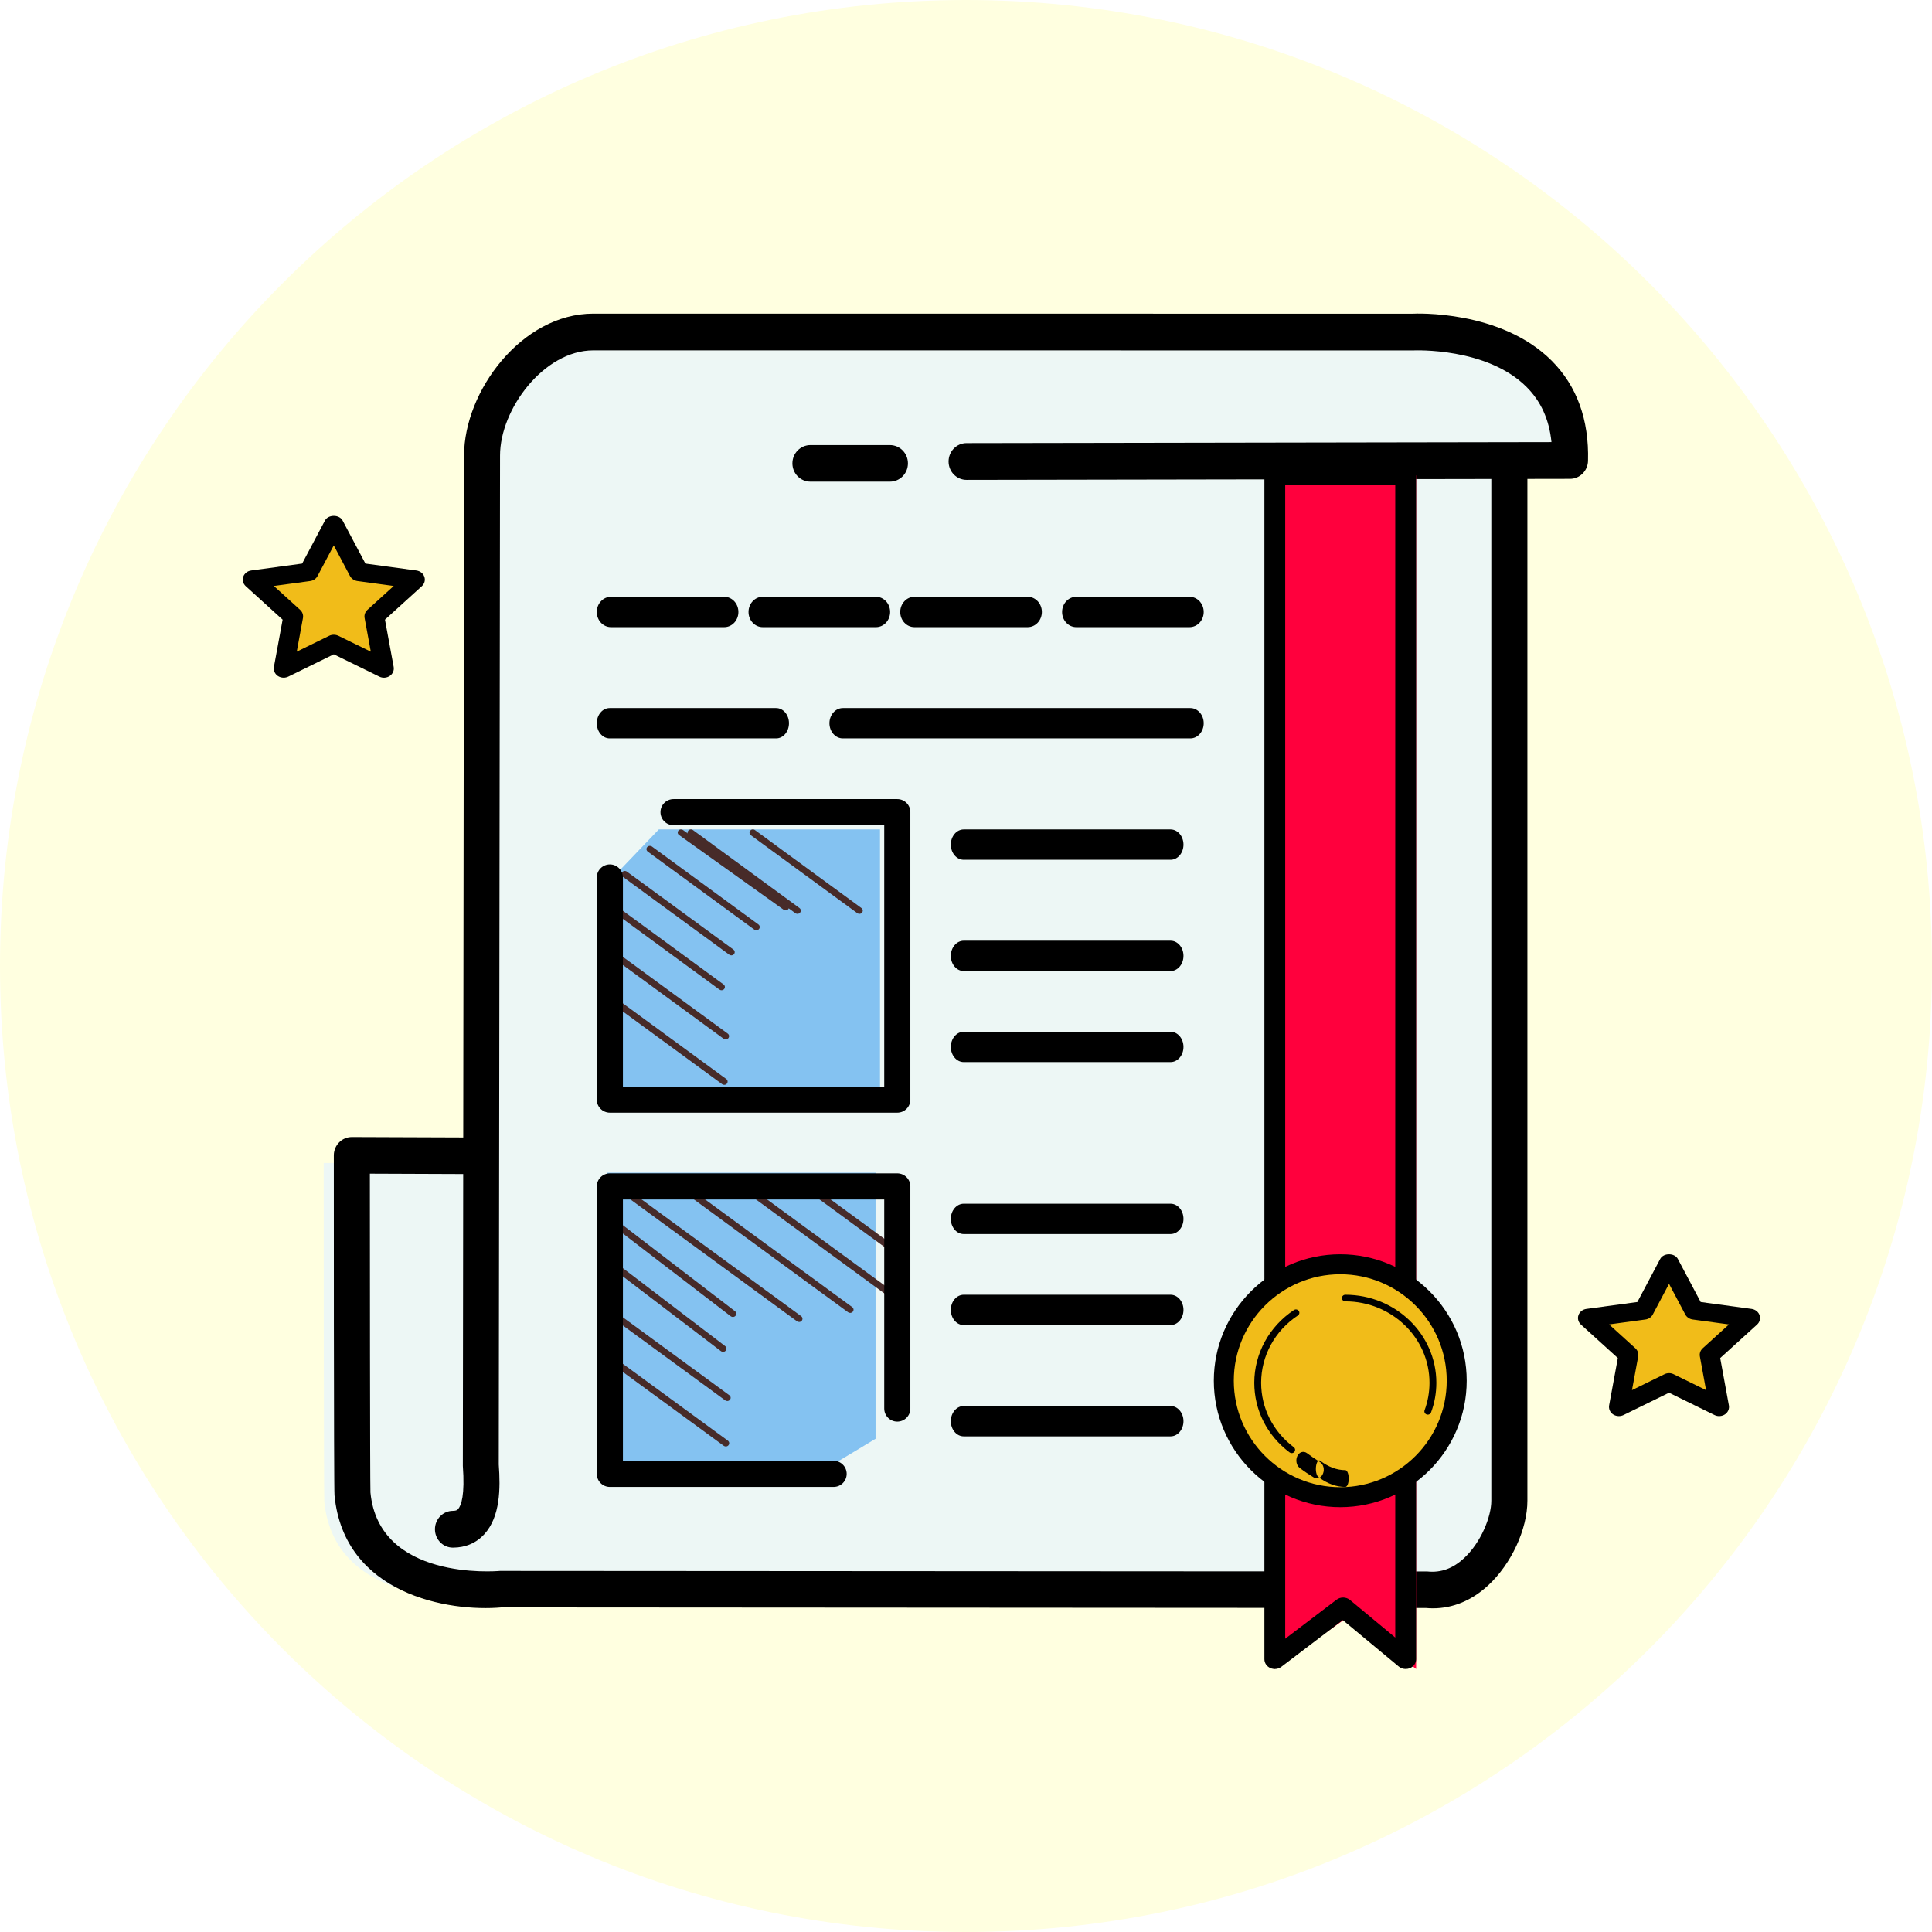 <?xml version="1.0" encoding="utf-8"?>
<svg width="191px" height="191px" viewBox="0 0 191 191" version="1.1" xmlns:xlink="http://www.w3.org/1999/xlink" xmlns="http://www.w3.org/2000/svg">
  <desc>Created with Lunacy</desc>
  <g id="Group-5">
    <path d="M95.5 0C42.757 0 0 42.757 0 95.5C9.84604e-06 148.243 42.757 191 95.5 191C148.243 191 191 148.243 191 95.5C191 42.757 148.243 0 95.5 0L95.5 0Z" id="Shape" fill="#FFFFE0" stroke="none" />
    <path d="M116.386 12.718L122.993 12.618C123.372 -0.81 107.128 0.01 107.128 0.01L27.122 0C20.986 0 15.911 6.671 15.911 12.133L15.911 81.021L0.004 80.974C-0.009 81.547 0.012 113.933 0.061 114.449C1.102 125.101 15.046 123.91 15.046 123.91L108.145 123.974C113.163 124.439 116.386 118.477 116.386 115.163C116.386 111.849 116.386 12.718 116.386 12.718" transform="translate(32 34)" id="Shape" fill="#EDF7F5" stroke="none" />
    <path d="M1.777 122C0.793 122 0 121.188 0 120.182C0 119.179 0.796 118.364 1.777 118.364C2.127 118.364 2.225 118.261 2.279 118.199C2.613 117.83 2.966 116.788 2.757 113.916L2.878 14.031C2.878 7.68 8.576 0.006 15.651 0.006L96.653 0.013C96.931 -0.007 105.363 -0.374 110.391 4.652C112.891 7.151 114.104 10.49 113.993 14.572C113.965 15.552 113.179 16.336 112.219 16.339L52.556 16.442L52.554 16.442C51.573 16.442 50.78 15.632 50.777 14.627C50.777 13.621 51.57 12.809 52.551 12.806L110.381 12.708C110.154 10.475 109.341 8.68 107.909 7.249C103.98 3.322 96.812 3.642 96.745 3.644L15.651 3.639C10.772 3.639 6.434 9.449 6.434 14.034L6.308 113.787C6.483 116.152 6.457 118.942 4.882 120.672C4.096 121.538 3.02 122 1.777 122L1.777 122Z" transform="translate(43 31)" id="Shape" fill="#000000" stroke="none" />
    <path d="M107.96 114.967C108.198 114.99 108.436 115 108.673 115C110.638 115 112.512 114.223 114.123 112.729C116.405 110.622 118 107.181 118 104.364L118 1.809C118 0.808 117.204 0 116.216 0C115.231 0 114.433 0.808 114.433 1.809L114.433 104.367C114.433 105.932 113.419 108.49 111.721 110.058C110.654 111.043 109.48 111.5 108.12 111.359L16.424 111.302C15.93 111.349 4.461 112.244 3.623 103.551C3.579 102.478 3.569 78.773 3.566 72.032L13.725 72.071L13.73 72.071C14.713 72.071 15.511 71.265 15.514 70.267C15.517 69.266 14.723 68.456 13.736 68.453L1.79 68.409L1.785 68.409C0.816 68.409 0.025 69.195 0.002 70.177C-0.003 70.444 -0.001 103.117 0.069 103.825C1.015 113.655 11.394 115.372 16.579 114.91L107.96 114.967ZM47.123 3.618L54.976 3.618C55.964 3.618 56.76 2.81 56.76 1.809C56.76 0.808 55.964 0 54.976 0L47.123 0C46.138 0 45.339 0.808 45.339 1.809C45.339 2.81 46.136 3.618 47.123 3.618Z" transform="translate(33 44)" id="Shape" fill="#000000" fill-rule="evenodd" stroke="none" />
    <path d="M26.559 60.241L26.559 33.934L0 33.934L0 64L20.31 64M0.441 4.902L0.441 26.141L27 26.141L27 0L5.128 0" transform="translate(60 82)" id="Shape" fill="#84C2F1" stroke="none" />
    <path d="M10.67 8C10.602 8 10.531 7.978 10.473 7.938L0.131 0.552C-0.016 0.448 -0.042 0.256 0.068 0.121C0.178 -0.017 0.382 -0.037 0.527 0.062L10.869 7.448C11.016 7.552 11.042 7.744 10.932 7.879C10.869 7.961 10.77 8 10.67 8L10.67 8Z" transform="translate(67 82)" id="Shape" fill="#472B29" stroke="none" />
    <path d="M18.633 8.28C18.692 8.321 18.764 8.344 18.833 8.344C18.935 8.344 19.036 8.303 19.1 8.218C19.212 8.077 19.186 7.877 19.036 7.769L8.509 0.064C8.362 -0.039 8.154 -0.018 8.042 0.126C7.929 0.267 7.956 0.467 8.106 0.575L18.633 8.28ZM24.959 8.344C24.89 8.344 24.818 8.321 24.759 8.28L14.232 0.575C14.082 0.467 14.055 0.267 14.168 0.126C14.28 -0.018 14.49 -0.039 14.635 0.064L25.162 7.769C25.311 7.877 25.338 8.077 25.226 8.218C25.159 8.303 25.061 8.344 24.959 8.344ZM14.573 9.903C14.632 9.944 14.704 9.967 14.773 9.967C14.875 9.967 14.973 9.924 15.04 9.841C15.152 9.7 15.126 9.5 14.976 9.392L4.449 1.687C4.302 1.587 4.091 1.605 3.982 1.749C3.869 1.89 3.896 2.091 4.046 2.198L14.573 9.903ZM12.299 12.448C12.23 12.448 12.158 12.425 12.099 12.384L1.569 4.679C1.419 4.571 1.393 4.371 1.505 4.23C1.617 4.086 1.825 4.066 1.972 4.168L12.502 11.873C12.651 11.981 12.678 12.181 12.566 12.322C12.499 12.405 12.4 12.448 12.299 12.448ZM11.328 15.897C11.258 15.897 11.186 15.874 11.127 15.833L0.6 8.128C0.45 8.02 0.424 7.82 0.536 7.679C0.648 7.535 0.859 7.515 1.003 7.617L11.53 15.322C11.68 15.43 11.707 15.63 11.594 15.771C11.528 15.854 11.429 15.897 11.328 15.897ZM11.541 20.692C11.6 20.733 11.672 20.756 11.741 20.756C11.842 20.756 11.941 20.715 12.008 20.63C12.12 20.489 12.093 20.289 11.944 20.181L1.416 12.476C1.272 12.374 1.061 12.394 0.949 12.538C0.837 12.679 0.864 12.88 1.013 12.987L11.541 20.692ZM11.397 25.184C11.456 25.225 11.528 25.248 11.597 25.248C11.701 25.248 11.8 25.207 11.864 25.122C11.976 24.981 11.949 24.781 11.8 24.673L1.272 16.968C1.128 16.866 0.917 16.886 0.805 17.03C0.693 17.171 0.72 17.371 0.869 17.479L11.397 25.184ZM28.464 42.029C28.523 42.07 28.595 42.093 28.664 42.093C28.765 42.093 28.864 42.049 28.931 41.967C29.043 41.826 29.016 41.626 28.867 41.518L20.328 35.269C20.184 35.166 19.973 35.187 19.861 35.331C19.749 35.472 19.776 35.672 19.925 35.78L28.464 42.029ZM27.492 45.914C27.551 45.955 27.623 45.978 27.692 45.978C27.794 45.978 27.893 45.938 27.959 45.853C28.072 45.712 28.045 45.511 27.895 45.403L14.789 35.814C14.643 35.711 14.434 35.729 14.322 35.875C14.21 36.017 14.237 36.217 14.386 36.325L27.492 45.914ZM24.046 47.797C23.977 47.797 23.905 47.774 23.846 47.733L8.261 36.327C8.111 36.219 8.084 36.019 8.196 35.878C8.309 35.731 8.517 35.714 8.664 35.816L24.249 47.222C24.399 47.33 24.425 47.53 24.313 47.671C24.247 47.753 24.148 47.797 24.046 47.797ZM18.999 48.693C18.929 48.693 18.857 48.67 18.799 48.629L2.327 36.579C2.177 36.471 2.151 36.271 2.263 36.13C2.375 35.986 2.583 35.965 2.73 36.068L19.202 48.118C19.351 48.226 19.378 48.426 19.266 48.567C19.199 48.652 19.1 48.693 18.999 48.693ZM12.246 48.131C12.307 48.177 12.382 48.2 12.454 48.2C12.553 48.2 12.649 48.159 12.715 48.079C12.828 47.941 12.806 47.738 12.662 47.627L0.955 38.644C0.805 38.533 0.597 38.556 0.485 38.695C0.373 38.834 0.394 39.037 0.538 39.147L12.246 48.131ZM11.277 51.58C11.335 51.626 11.41 51.649 11.482 51.649C11.584 51.649 11.68 51.605 11.744 51.526C11.856 51.387 11.835 51.187 11.688 51.076L0.538 42.578C0.394 42.468 0.183 42.493 0.071 42.632C-0.041 42.771 -0.02 42.971 0.127 43.082L11.277 51.58ZM11.899 56.508C11.829 56.508 11.757 56.485 11.698 56.444L0.135 47.982C-0.014 47.874 -0.041 47.674 0.071 47.532C0.183 47.389 0.392 47.368 0.538 47.471L12.101 55.933C12.251 56.041 12.278 56.241 12.165 56.382C12.099 56.465 12 56.508 11.899 56.508ZM11.755 61C11.685 61 11.613 60.977 11.554 60.936L1.024 53.231C0.875 53.123 0.848 52.923 0.96 52.782C1.072 52.638 1.28 52.617 1.427 52.72L11.957 60.425C12.107 60.533 12.134 60.733 12.021 60.874C11.955 60.959 11.856 61 11.755 61Z" transform="translate(60 82)" id="Shape" fill="#472B29" fill-rule="evenodd" stroke="none" />
    <path d="M14 82.147L14 0L0 0L0 82.547L0 118L7.301 112.821L14 118L14 82.147Z" transform="translate(126 47)" id="Shape" fill="#FF003D" stroke="none" />
    <path d="M13.284 118.757C13.475 118.917 13.719 118.999 13.967 118.999C14.107 118.999 14.252 118.973 14.392 118.917C14.762 118.759 15 118.414 15 118.035L15 0.966C15 0.433 14.539 0 13.97 0L1.03 0C0.461 0 0 0.433 0 0.966L0 118.033C0 118.406 0.228 118.746 0.588 118.906C0.937 119.066 1.367 119.02 1.677 118.783L7.75 114.162L13.284 118.757ZM2.058 116.007L2.058 1.933L12.937 1.933L12.937 115.889L8.464 112.176C8.084 111.864 7.525 111.851 7.131 112.15L2.058 116.007Z" transform="translate(125 46)" id="Shape" fill="#000000" fill-rule="evenodd" stroke="none" />
    <path d="M11.514 0C5.155 0 0 5.155 0 11.514C0 17.873 5.155 23.028 11.514 23.028C17.873 23.028 23.028 17.873 23.028 11.514C23.028 5.155 17.873 0 11.514 0L11.514 0Z" transform="translate(120.987 124.987)" id="Shape" fill="#F1BC19" stroke="none" />
    <path d="M0 12.501C0 19.392 5.608 25 12.501 25C19.394 25 25 19.394 25 12.501C25 5.608 19.392 0 12.501 0C5.608 0 0 5.608 0 12.501ZM1.975 12.501C1.975 6.698 6.698 1.975 12.501 1.975C18.304 1.975 23.025 6.698 23.025 12.501C23.025 18.304 18.304 23.025 12.501 23.025C6.698 23.025 1.975 18.304 1.975 12.501Z" transform="translate(120 124)" id="Shape" fill="#000000" fill-rule="evenodd" stroke="none" />
    <path d="M17.154 11.856C17.116 11.856 17.078 11.851 17.041 11.835C16.864 11.777 16.772 11.586 16.837 11.418C17.157 10.55 17.322 9.635 17.322 8.704C17.322 4.266 13.59 0.655 9.001 0.655C8.814 0.655 8.663 0.509 8.663 0.328C8.663 0.147 8.814 0 9.001 0C13.964 0 18 3.904 18 8.704C18 9.714 17.824 10.702 17.474 11.638C17.425 11.772 17.293 11.856 17.154 11.856ZM3.494 15.589C3.553 15.634 3.629 15.658 3.7 15.658C3.8 15.658 3.903 15.613 3.965 15.532C4.079 15.39 4.055 15.183 3.906 15.073C1.857 13.534 0.678 11.211 0.678 8.705C0.678 6.041 2.036 3.555 4.31 2.053C4.464 1.951 4.505 1.744 4.399 1.597C4.293 1.45 4.082 1.408 3.927 1.51C1.469 3.136 0 5.826 0 8.705C0 11.416 1.274 13.925 3.494 15.589ZM6.183 18.155C6.078 18.155 5.973 18.128 5.874 18.059C5.399 17.772 4.935 17.458 4.488 17.116C4.162 16.87 4.063 16.343 4.261 15.94C4.455 15.537 4.88 15.414 5.211 15.66C5.57 15.932 5.94 16.183 6.313 16.423C6.215 16.508 6.138 16.706 6.104 16.966C6.047 17.406 6.15 17.866 6.326 18.006C6.364 18.035 6.403 18.064 6.441 18.092C6.36 18.133 6.272 18.155 6.183 18.155ZM6.441 18.092C7.273 18.695 8.131 19 8.999 19C9.188 19 9.337 18.633 9.337 18.173C9.337 17.713 9.186 17.34 8.999 17.34C8.161 17.34 7.329 17.026 6.527 16.419C6.451 16.361 6.377 16.367 6.313 16.423C6.371 16.461 6.429 16.498 6.487 16.535C6.829 16.74 6.967 17.253 6.796 17.676C6.721 17.872 6.592 18.015 6.441 18.092L6.441 18.092Z" transform="translate(124 128)" id="Shape" fill="#000000" fill-rule="evenodd" stroke="none" />
    <path d="M8.021 0L10.502 4.683L16.046 5.434L12.035 9.078L12.98 14.224L8.021 11.793L3.063 14.224L4.011 9.078L0 5.434L5.544 4.683L8.021 0Z" transform="translate(24.976 51.864)" id="Shape" fill="#F1BC19" stroke="none" />
    <path d="M3.467 15.825C3.637 15.94 3.841 15.997 4.042 15.997C4.195 15.997 4.351 15.963 4.499 15.893L9 13.685L13.504 15.893C13.836 16.059 14.232 16.028 14.533 15.825C14.834 15.623 14.981 15.277 14.92 14.934L14.059 10.259L17.704 6.95C17.972 6.708 18.067 6.347 17.952 6.017C17.838 5.687 17.534 5.451 17.166 5.399L12.127 4.716L9.872 0.464C9.546 -0.155 8.451 -0.155 8.125 0.464L5.87 4.716L0.834 5.399C0.466 5.448 0.162 5.69 0.048 6.017C-0.067 6.347 0.028 6.706 0.296 6.95L3.941 10.259L3.08 14.934C3.019 15.277 3.169 15.623 3.467 15.825ZM9.451 11.854C9.309 11.784 9.153 11.75 8.997 11.75C8.841 11.75 8.685 11.784 8.543 11.854L5.338 13.425L5.951 10.095C6.004 9.797 5.901 9.498 5.669 9.287L3.072 6.929L6.659 6.443C6.976 6.402 7.25 6.215 7.392 5.947L8.997 2.918L10.602 5.947C10.745 6.212 11.021 6.399 11.336 6.443L14.925 6.929L12.328 9.287C12.096 9.5 11.991 9.799 12.046 10.095L12.659 13.425L9.451 11.854Z" transform="translate(24 51)" id="Shape" fill="#000000" fill-rule="evenodd" stroke="none" />
    <path d="M8.021 0L10.502 4.681L16.046 5.432L12.035 9.077L12.98 14.223L8.021 11.794L3.063 14.223L4.011 9.077L0 5.432L5.544 4.681L8.021 0Z" transform="translate(156.978 124.866)" id="Shape" fill="#F1BC19" stroke="none" />
    <path d="M3.467 15.827C3.638 15.942 3.841 15.999 4.042 15.999C4.198 15.999 4.354 15.965 4.499 15.895L9.003 13.687L13.504 15.895C13.836 16.058 14.229 16.027 14.533 15.827C14.834 15.625 14.981 15.279 14.92 14.939L14.062 10.26L17.704 6.953C17.972 6.712 18.067 6.35 17.952 6.02C17.838 5.693 17.534 5.454 17.166 5.402L12.13 4.719L9.875 0.464C9.549 -0.155 8.454 -0.155 8.128 0.464L5.873 4.719L0.834 5.402C0.466 5.452 0.162 5.693 0.048 6.02C-0.067 6.35 0.028 6.712 0.296 6.953L3.941 10.26L3.08 14.936C3.019 15.279 3.169 15.625 3.467 15.827ZM5.672 9.291L3.074 6.935L6.664 6.449C6.982 6.408 7.255 6.221 7.397 5.953L9.003 2.921L10.608 5.953C10.75 6.218 11.026 6.405 11.341 6.449L14.928 6.935L12.333 9.291C12.102 9.502 11.996 9.803 12.052 10.097L12.662 13.43L9.457 11.858C9.176 11.715 8.833 11.715 8.548 11.858L5.34 13.43L5.954 10.099C6.007 9.8 5.903 9.502 5.672 9.291Z" transform="translate(156 124)" id="Shape" fill="#000000" fill-rule="evenodd" stroke="none" />
    <path d="M29.708 31L1.292 31C0.579 31 0 30.421 0 29.708L0 7.75C0 7.037 0.579 6.458 1.292 6.458C2.005 6.458 2.583 7.037 2.583 7.75L2.583 28.417L28.417 28.417L28.417 2.583L7.587 2.583C6.874 2.583 6.296 2.005 6.296 1.292C6.296 0.579 6.874 0 7.587 0L29.708 0C30.421 0 31 0.579 31 1.292L31 29.708C31 30.421 30.421 31 29.708 31L29.708 31Z" transform="translate(59 79)" id="Shape" fill="#000000" stroke="none" />
    <path d="M23.413 31L1.292 31C0.579 31 0 30.421 0 29.708L0 1.292C0 0.579 0.579 0 1.292 0L29.708 0C30.421 0 31 0.579 31 1.292L31 23.25C31 23.963 30.421 24.542 29.708 24.542C28.995 24.542 28.417 23.963 28.417 23.25L28.417 2.583L2.583 2.583L2.583 28.417L23.413 28.417C24.126 28.417 24.704 28.995 24.704 29.708C24.704 30.421 24.126 31 23.413 31L23.413 31Z" transform="translate(59 116)" id="Shape" fill="#000000" stroke="none" />
    <path d="M21.722 3L1.278 3C0.572 3 0 2.328 0 1.5C0 0.672 0.572 0 1.278 0L21.722 0C22.428 0 23 0.672 23 1.5C23 2.328 22.428 3 21.722 3L21.722 3Z" transform="translate(94 82)" id="Shape" fill="#000000" stroke="none" />
    <path d="M35.679 3L1.321 3C0.592 3 0 2.328 0 1.5C0 0.672 0.592 0 1.321 0L35.679 0C36.408 0 37 0.672 37 1.5C37 2.328 36.408 3 35.679 3L35.679 3Z" transform="translate(82 70)" id="Shape" fill="#000000" stroke="none" />
    <path d="M17.733 3L1.267 3C0.567 3 0 2.328 0 1.5C0 0.672 0.567 0 1.267 0L17.733 0C18.433 0 19 0.672 19 1.5C19 2.328 18.433 3 17.733 3L17.733 3Z" transform="translate(59 70)" id="Shape" fill="#000000" stroke="none" />
    <path d="M12.6 3L1.4 3C0.627 3 0 2.328 0 1.5C0 0.672 0.627 0 1.4 0L12.6 0C13.373 0 14 0.672 14 1.5C14 2.328 13.373 3 12.6 3L12.6 3Z" transform="translate(59 59)" id="Shape" fill="#000000" stroke="none" />
    <path d="M12.6 3L1.4 3C0.627 3 0 2.328 0 1.5C0 0.672 0.627 0 1.4 0L12.6 0C13.373 0 14 0.672 14 1.5C14 2.328 13.373 3 12.6 3L12.6 3Z" transform="translate(74 59)" id="Shape" fill="#000000" stroke="none" />
    <path d="M12.6 3L1.4 3C0.627 3 0 2.328 0 1.5C0 0.672 0.627 0 1.4 0L12.6 0C13.373 0 14 0.672 14 1.5C14 2.328 13.373 3 12.6 3L12.6 3Z" transform="translate(89 59)" id="Shape" fill="#000000" stroke="none" />
    <path d="M12.6 3L1.4 3C0.627 3 0 2.328 0 1.5C0 0.672 0.627 0 1.4 0L12.6 0C13.373 0 14 0.672 14 1.5C14 2.328 13.373 3 12.6 3L12.6 3Z" transform="translate(105 59)" id="Shape" fill="#000000" stroke="none" />
    <path d="M21.722 3L1.278 3C0.572 3 0 2.328 0 1.5C0 0.672 0.572 0 1.278 0L21.722 0C22.428 0 23 0.672 23 1.5C23 2.328 22.428 3 21.722 3L21.722 3Z" transform="translate(94 93)" id="Shape" fill="#000000" stroke="none" />
    <path d="M21.722 3L1.278 3C0.572 3 0 2.328 0 1.5C0 0.672 0.572 0 1.278 0L21.722 0C22.428 0 23 0.672 23 1.5C23 2.328 22.428 3 21.722 3L21.722 3Z" transform="translate(94 102)" id="Shape" fill="#000000" stroke="none" />
    <path d="M21.722 3L1.278 3C0.572 3 0 2.328 0 1.5C0 0.672 0.572 0 1.278 0L21.722 0C22.428 0 23 0.672 23 1.5C23 2.328 22.428 3 21.722 3L21.722 3Z" transform="translate(94 119)" id="Shape" fill="#000000" stroke="none" />
    <path d="M21.722 3L1.278 3C0.572 3 0 2.328 0 1.5C0 0.672 0.572 0 1.278 0L21.722 0C22.428 0 23 0.672 23 1.5C23 2.328 22.428 3 21.722 3L21.722 3Z" transform="translate(94 128)" id="Shape" fill="#000000" stroke="none" />
    <path d="M21.722 3L1.278 3C0.572 3 0 2.328 0 1.5C0 0.672 0.572 0 1.278 0L21.722 0C22.428 0 23 0.672 23 1.5C23 2.328 22.428 3 21.722 3L21.722 3Z" transform="translate(94 139)" id="Shape" fill="#000000" stroke="none" />
  </g>
</svg>